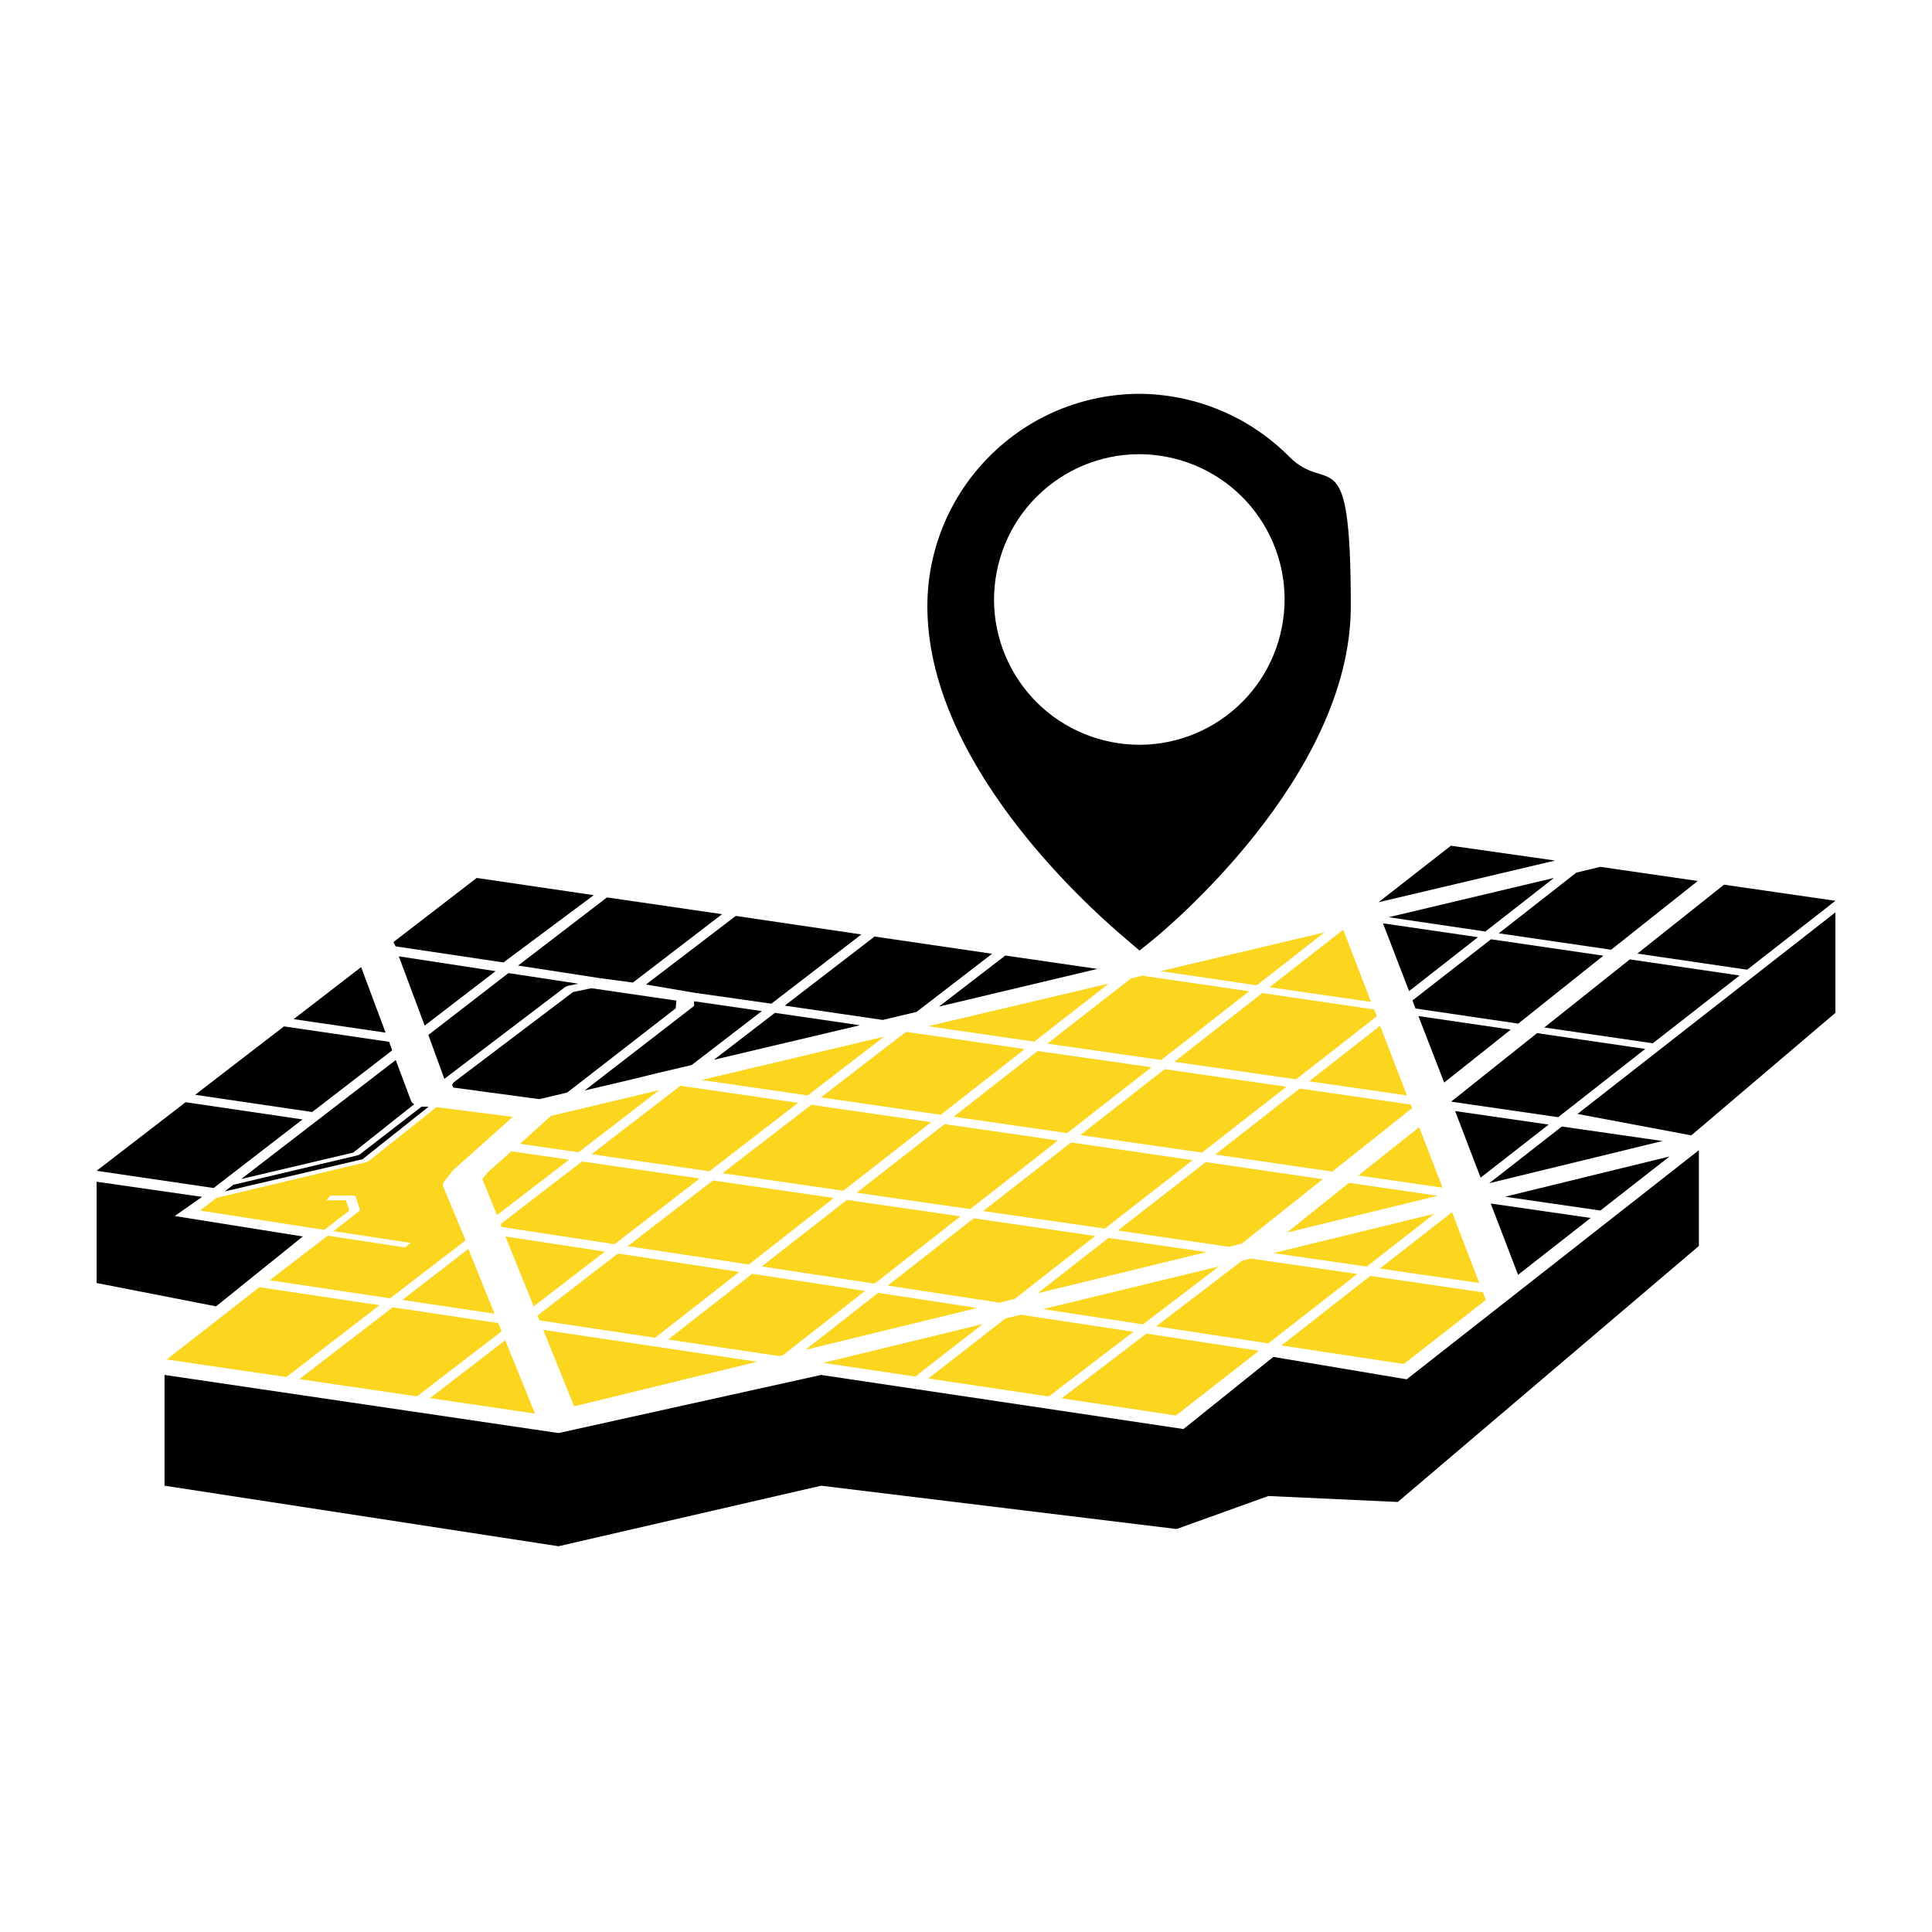 <?xml version="1.0" encoding="UTF-8"?>
<svg id="Layer_1" data-name="Layer 1" xmlns="http://www.w3.org/2000/svg" version="1.1" viewBox="0 0 1200 1200">
  <defs>
    <style>
      .cls-1 {
        fill: #000;
      }

      .cls-1, .cls-2 {
        stroke-width: 0px;
      }

      .cls-2 {
        fill: #fcd51e;
      }
    </style>
  </defs>
  <path class="cls-2" d="M848.9,786.7l42-32.8-100,24.4,58,8.4Z"/>
  <path class="cls-2" d="M545.4,803l-45.2,35.4,106.8-26-61.6-9.4Z"/>
  <path class="cls-2" d="M610.4,822.4l-99.1,24.1,57.2,8.5,41.9-32.6Z"/>
  <path class="cls-2" d="M313.8,832.4l-46.7,36,65.2,9.6-18.5-45.6Z"/>
  <path class="cls-2" d="M486.1,841.9l51.2-40.1-70.1-10.6-52.2,40.8,69,10.3,2-.5Z"/>
  <path class="cls-2" d="M470.2,845.8l-132.8-19.8,19.2,47.5,113.6-27.7Z"/>
  <path class="cls-2" d="M703.9,827.2l-69.8-10.6-9.6,2.3-47.9,37.3,74.8,11.2,52.6-40.2Z"/>
  <path class="cls-2" d="M781.9,839l-69.8-10.7-52.7,40.2,71,10.7,51.5-40.2Z"/>
  <path class="cls-1" d="M255.4,684l-9.6-25.6-96,73.9,69.6-16.4,37.9-30.1c-.8-.3-1.5-1-1.9-1.8"/>
  <path class="cls-1" d="M223.6,716.9c-.6.4-1.2.7-1.9.8l-76.8,18.2-5.3,4.1,85.6-20,41-32.6h-4.4l-38.2,29.5Z"/>
  <path class="cls-1" d="M60,727.2l72.7,10.7,55.2-42.6-72.6-10.7-55.3,42.6Z"/>
  <path class="cls-2" d="M227.3,721.9l-92.8,22.1-10.3,7.9,77.2,12,15.6-12-2.2-6.4h-12l2.2-2.9h14c1.1,0,1.8,0,1.9.7l2.5,7.6v1.1l-16.3,12.7,48,7.3-3.6,2.8-48-7.3-36,27.7,74.8,11.2,46.9-36-14-33.6c-.3-1,0-2.1.7-2.9l4.8-6.1c.2-.4.5-.7.8-1l37-33.1-47.4-6-41.8,33.2h0c-.6.5-1.3.8-2,1"/>
  <path class="cls-1" d="M367.3,613.8l-11.4,2.4-73.9,55.9-1.2,1.6.7,1.8,53.5,7.2,17.3-4.1,67.4-52.3.4-4.8-52.8-7.7Z"/>
  <path class="cls-1" d="M266,642.7l10,27.4,75.1-57.1h0c.7-.4,1.5-.7,2.3-.8l5.8-1.2-43.4-6.6-49.7,38.4Z"/>
  <path class="cls-1" d="M321.7,599.7l49.9,7.7,21.5,2.9,55.4-42.5-71.5-10.4-55.3,42.4Z"/>
  <path class="cls-1" d="M263.8,637l44-33.8-60.1-9.2,16.1,43.1Z"/>
  <path class="cls-1" d="M487.3,624.6l61,8.9,21-5,46.9-36.1-73-10.7-55.9,43Z"/>
  <path class="cls-1" d="M182.4,633l57.1,8.4-15.2-40.7-41.9,32.3Z"/>
  <path class="cls-1" d="M401.2,611.5l30,5.1,47.9,6.8,55.9-43-78-11.5-55.8,42.6Z"/>
  <path class="cls-1" d="M443.6,658.2l90.5-21.4-52.8-7.7-37.7,29Z"/>
  <path class="cls-1" d="M121.2,680l72.7,10.7,49.7-38.3-1.9-5.3-65.3-9.6-55.2,42.5Z"/>
  <path class="cls-2" d="M671,705l75.6,10.9,52.4-40.9-75.6-10.9-52.4,40.9Z"/>
  <path class="cls-1" d="M583.2,625.2l98.4-23.4-57.2-8.3-41.2,31.7Z"/>
  <path class="cls-1" d="M901.6,684.1v.2l66.2,9.6,54.1-42.4-67.2-9.8-53.2,42.4Z"/>
  <path class="cls-1" d="M897,672.4l41.4-32.9-57.4-8.4,16,41.3Z"/>
  <path class="cls-2" d="M576.4,637.4l66,9.6,46.3-36.1-112.3,26.5Z"/>
  <path class="cls-2" d="M592.4,693.6l70.4,10.2,52.4-40.9-70.7-10.1-52.2,40.8Z"/>
  <path class="cls-2" d="M901.9,752.9l-44.9,35,61.8,9-16.9-44Z"/>
  <path class="cls-1" d="M363.2,677.3l30.2-7.1,14.2-3.5,22-5.2,43.6-33.5-42.1-6.1v2.9l-67.8,52.4Z"/>
  <path class="cls-2" d="M501.7,680.4l47.4-36.5-113.4,26.9,66,9.6Z"/>
  <path class="cls-1" d="M925.9,747.5l17,44.3,45.1-35.3-62.2-9Z"/>
  <path class="cls-1" d="M925,734.9l107.6-26.2-62.5-9-45.1,35.2Z"/>
  <path class="cls-2" d="M871.9,847.2l51-39.8-1.8-4.7-70-10.2-55.2,43.2,76,11.5Z"/>
  <path class="cls-1" d="M919.7,731.4l42.2-32.9-58.1-8.4,15.8,41.3Z"/>
  <path class="cls-1" d="M994,751.9l43-33.6-102.2,25,59.3,8.6Z"/>
  <path class="cls-2" d="M517.9,744.1l-75.1-10.9-52.9,40.8,75.2,11.4,52.8-41.3Z"/>
  <path class="cls-2" d="M630.4,806.6l49.9-38.9-75.5-11-53.4,41.8,69.4,10.6,9.6-2.4Z"/>
  <path class="cls-2" d="M307.2,816l-16.3-40.3-41,31.7,57.4,8.6Z"/>
  <path class="cls-2" d="M375.8,777.4l-61.9-9.4,17.6,43.4,44.3-34.1Z"/>
  <path class="cls-2" d="M406.9,830.9l52.3-40.9-75.4-11.4-50,38.5,1.2,3,71.9,10.8Z"/>
  <path class="cls-2" d="M596.6,755.5l-70.6-10.2-52.9,41.3,70.1,10.7,53.4-41.8Z"/>
  <path class="cls-2" d="M562.7,640.9l-52.8,40.7,74.4,10.8,52.2-40.8-73.8-10.7Z"/>
  <path class="cls-2" d="M532,740.8l70.6,10.2,54.5-42.6-70.4-10.2-54.6,42.6Z"/>
  <path class="cls-2" d="M694.3,764.3l69,10.1,8-2,50.3-40-72.7-10.6-54.6,42.5Z"/>
  <path class="cls-2" d="M610.7,752.2l75.5,10.9,54.6-42.5-75.6-11-54.5,42.6Z"/>
  <path class="cls-2" d="M757.1,786.6l-109.2,26.5,62,9.5,47.2-36Z"/>
  <path class="cls-2" d="M688.4,769l-44,34.3,104.9-25.6-60.8-8.8Z"/>
  <path class="cls-2" d="M771.4,783.1l-53.3,40.7,69.7,10.6,55.2-43.1-66.1-9.6-5.5,1.4Z"/>
  <path class="cls-2" d="M322.8,710.4l36.5,5.3,50.2-38.6-67.3,16-19.3,17.4Z"/>
  <path class="cls-2" d="M302.8,728.3l-3.2,4.1,9.1,22.3,44.8-34.4-35.9-5.2-14.8,13.2Z"/>
  <path class="cls-2" d="M310.9,760.3l.7,1.8,70.1,10.7,52.9-40.8-73.1-10.6-50.6,38.9Z"/>
  <path class="cls-2" d="M367.4,716.9l73.2,10.6,55.1-42.5-73.1-10.6-55.2,42.5Z"/>
  <path class="cls-2" d="M311.5,826.8l-2-5-65.6-9.8-58,44.6,73.1,10.7,52.6-40.4Z"/>
  <path class="cls-2" d="M578.4,697l-74.5-10.8-55.1,42.5,75,10.9,54.6-42.6Z"/>
  <path class="cls-2" d="M235.7,810.7l-74.6-11.2-57.6,44.9,74.4,10.9,57.8-44.6Z"/>
  <path class="cls-1" d="M901.3,525.2l-45.1,35.2,109.7-25.9-64.6-9.2Z"/>
  <path class="cls-2" d="M788.6,613.2l63,9.1-17.3-44.8-45.7,35.6Z"/>
  <path class="cls-1" d="M922.7,578.5l42.5-33.2-102.7,24.4,60.2,8.9Z"/>
  <path class="cls-1" d="M979.1,542l-48.2,37.7,69.8,10.2,53.8-42.7-60.5-8.8-14.9,3.6Z"/>
  <path class="cls-2" d="M780.6,612l42.1-32.9-101.9,24.1,59.8,8.8Z"/>
  <path class="cls-1" d="M1017,592.3l68.2,10,54.8-42.8-69.2-10-53.8,42.8Z"/>
  <path class="cls-1" d="M244.4,585.2l1.3,2.6,67,10,56.1-41.8-72.7-10.7-51.7,39.8Z"/>
  <path class="cls-1" d="M959.3,638.2l67.3,9.8,53.9-42.1-68.2-10-53,42.2Z"/>
  <path class="cls-1" d="M877.3,621.4l1.9,5,63.8,9.4,52.9-42.2-69.8-10.2-48.8,38Z"/>
  <path class="cls-2" d="M729.4,659.5l75.6,10.9,50.2-39.2-1.7-4.2-69.5-10.2-54.6,42.7Z"/>
  <path class="cls-2" d="M702.6,607.6l-52.1,40.6,70.7,10.2,54.7-42.7-66.5-9.7-6.8,1.7Z"/>
  <path class="cls-1" d="M979.8,691.9l70.7,13.3,89.5-76.1v-62.4l-160.2,125.2Z"/>
  <path class="cls-1" d="M873.6,856.7l-82.7-13.9-55.8,44.8-225.1-33.6-163.1,36.1-244.7-36.1v68.8l244.7,37.6,163.1-37.6,220.8,26.9,57-20.5,80.4,3.7,187-159v-59.5l-181.6,142.4Z"/>
  <path class="cls-1" d="M60,796.9l74.2,14.5,53.9-43.4-79.6-12.7,17-11.9-65.5-9.4v62.9Z"/>
  <path class="cls-2" d="M754.8,717.1l72.7,10.6,49.6-39.4-.8-2.2-69-10-52.4,40.9Z"/>
  <path class="cls-2" d="M813.1,671.6l60.8,8.8-16.7-43.3-44.2,34.6Z"/>
  <path class="cls-2" d="M843.7,730.1l52.3,7.6-14.5-37.6-37.8,30Z"/>
  <path class="cls-2" d="M799.2,765.6l93.8-22.9-55.1-8-38.8,31Z"/>
  <path class="cls-1" d="M875.2,615.6l42.8-33.5-59-8.6,16.2,42.1Z"/>
  <path class="cls-1" d="M708,244.6c-35,0-68.6,13.9-93.3,38.7-24.8,24.8-38.7,58.3-38.7,93.3,0,95.3,94.8,182.5,123.8,207l8,6.8,8.2-6.6c5-4.1,123-100.4,123-207.2s-13.8-68.3-38.3-93-57.9-38.7-92.7-39h0ZM708,462.6h0c-23.9,0-46.9-9.3-63.9-26.2-17-16.9-26.6-39.8-26.7-63.7,0-23.9,9.3-46.9,26.2-63.9,16.9-17,39.8-26.6,63.7-26.7,23.9,0,46.9,9.3,63.9,26.2,17,16.9,26.6,39.8,26.7,63.7,0,23.9-9.3,46.9-26.2,63.9-16.9,17-39.8,26.6-63.7,26.7h0Z"/>
</svg>